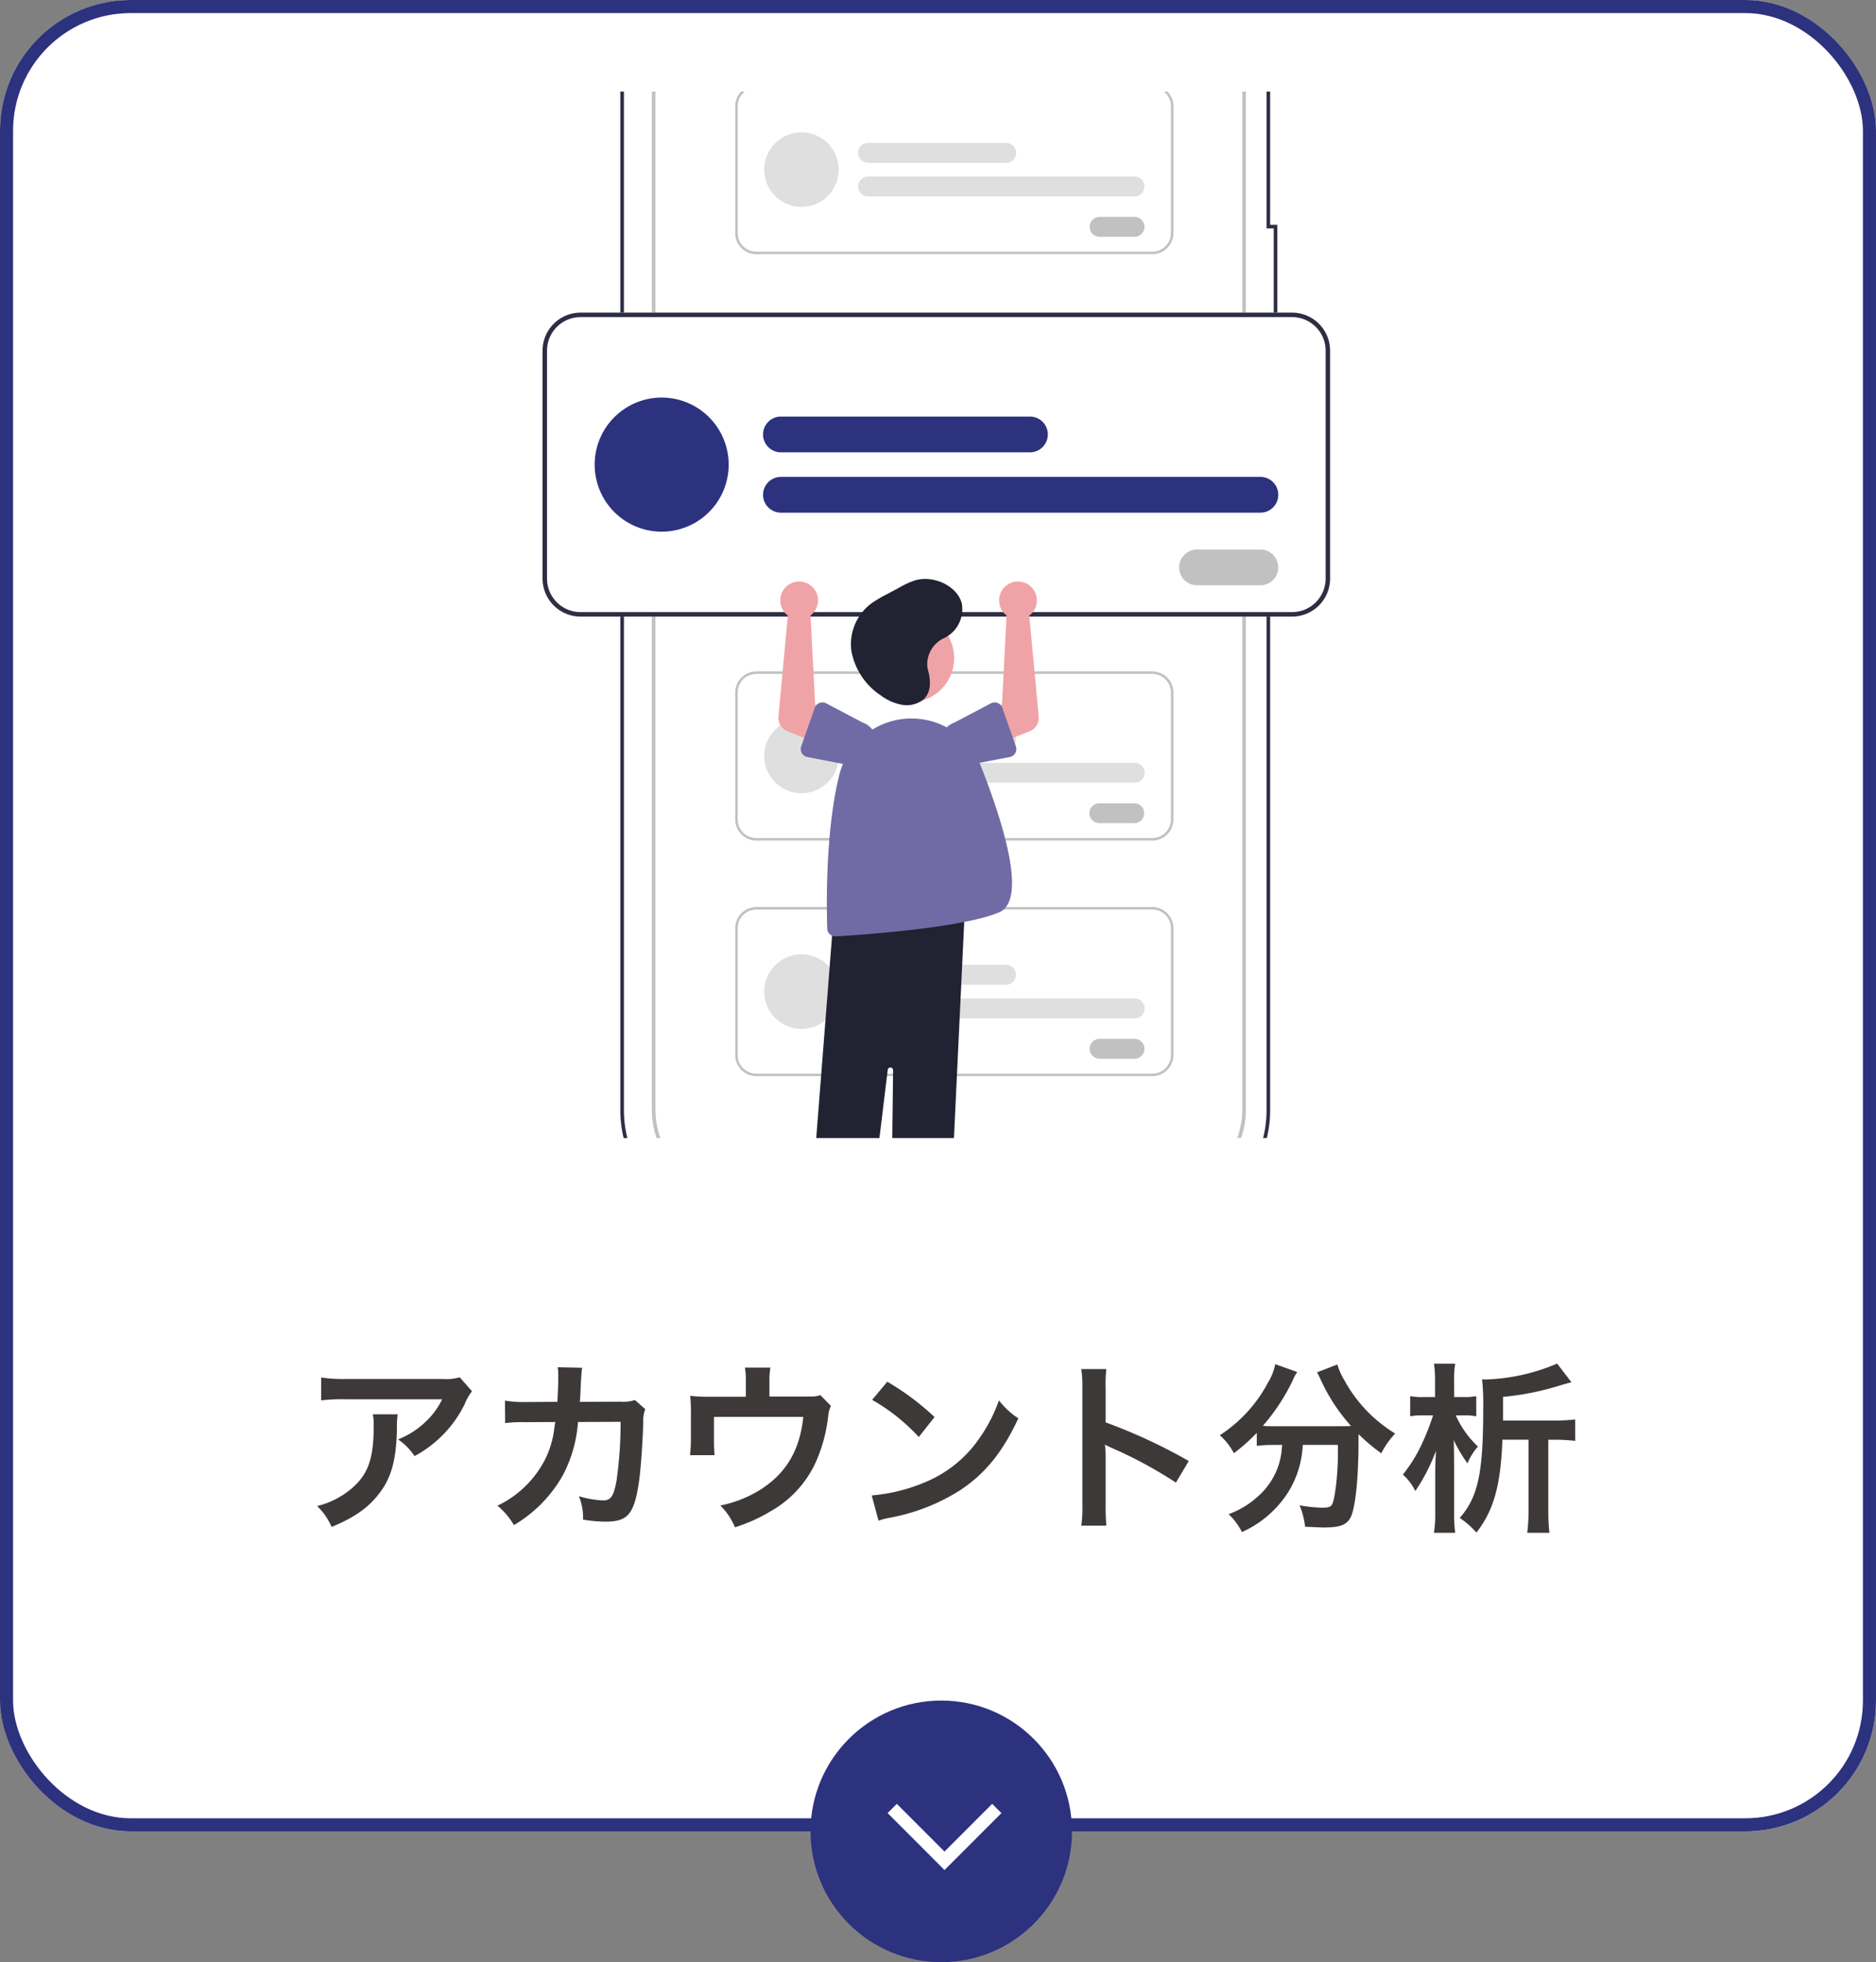 <svg xmlns="http://www.w3.org/2000/svg" xmlns:xlink="http://www.w3.org/1999/xlink" width="287" height="300" viewBox="0 0 287 300">
  <rect x="0" y="0" width="287" height="300" fill="#808080" stroke="none"/>
  <defs>
    <clipPath id="clip-path">
      <rect id="長方形_813" data-name="長方形 813" width="259" height="160" rx="20" transform="translate(376 5945)" fill="#fff" stroke="#2c327e" stroke-width="2"/>
    </clipPath>
    <clipPath id="clip-path-2">
      <rect id="長方形_9" data-name="長方形 9" width="120.485" height="213.854" fill="none"/>
    </clipPath>
  </defs>
  <g id="グループ_1655" data-name="グループ 1655" transform="translate(-362 -5931)">
    <g id="長方形_812" data-name="長方形 812" transform="translate(362 5931)" fill="#fff" stroke="#2c327e" stroke-width="2">
      <rect width="287" height="280" rx="20" stroke="none"/>
      <rect x="1" y="1" width="285" height="278" rx="19" fill="none"/>
    </g>
    <g id="グループ_1643" data-name="グループ 1643" transform="translate(-1 41)">
      <circle id="楕円形_100" data-name="楕円形 100" cx="20" cy="20" r="20" transform="translate(487 6150)" fill="#2c327e"/>
      <path id="パス_6071" data-name="パス 6071" d="M1374-16212l8,8,8-8" transform="translate(-874.504 22378.5)" fill="none" stroke="#fff" stroke-width="2"/>
    </g>
    <path id="パス_6164" data-name="パス 6164" d="M-73.668-21.42a7.708,7.708,0,0,1-2.716.252H-91a22.323,22.323,0,0,1-3.864-.224v3.5a26.915,26.915,0,0,1,3.808-.168h14.7a11.611,11.611,0,0,1-2.66,3.556A12.984,12.984,0,0,1-83.1-11.928a9.463,9.463,0,0,1,2.52,2.548,17.514,17.514,0,0,0,3.36-2.324,17.769,17.769,0,0,0,4.312-5.628,7.782,7.782,0,0,1,1.12-1.96Zm-13.3,5.656a7.09,7.09,0,0,1,.14,1.68c0,5.292-.9,7.7-3.752,9.968a12.91,12.91,0,0,1-4.9,2.38,9.884,9.884,0,0,1,2.212,3.192c3.5-1.456,5.544-2.884,7.224-5.04,1.9-2.436,2.66-5.124,2.772-9.912a12.855,12.855,0,0,1,.112-2.268Zm40.1-2.184a5.65,5.65,0,0,1-2.212.252l-6.216.028c.084-.9.084-1.148.112-1.764.056-1.456.056-1.456.112-2.044,0-.2.028-.364.028-.532a8.146,8.146,0,0,1,.112-.868l-3.752-.084a5.435,5.435,0,0,1,.084,1.092v.7c0,.812-.056,2.436-.14,3.5l-4.9.028a16.063,16.063,0,0,1-3.108-.224l.028,3.444a19.885,19.885,0,0,1,3.024-.14l4.648-.028c-.028.2-.084.476-.14.868A14.369,14.369,0,0,1-60.62-8.848,15.766,15.766,0,0,1-67.9-1.792a11.039,11.039,0,0,1,2.52,2.968A20.534,20.534,0,0,0-57.82-6.58a20.5,20.5,0,0,0,2.24-8.008l6.524-.028a62.857,62.857,0,0,1-.616,8.96C-50.12-3.22-50.54-2.6-51.744-2.6a14.518,14.518,0,0,1-3.7-.644A8.462,8.462,0,0,1-54.8.336a21.355,21.355,0,0,0,3.472.308c3.36,0,4.34-1.148,5.068-5.992.28-1.848.588-6.16.672-9.324a4.374,4.374,0,0,1,.308-1.876Zm28.364-.756c-.672.224-.672.224-2.744.224h-5.04v-2.408a12.806,12.806,0,0,1,.14-2.016h-3.892a10.788,10.788,0,0,1,.14,2.044v2.408h-5.488a21.781,21.781,0,0,1-3.024-.14,22.957,22.957,0,0,1,.112,2.66v4.06a20.833,20.833,0,0,1-.14,2.352h3.752c-.056-.616-.084-1.372-.084-2.24v-3.612h13.664c-.532,5.152-2.66,8.708-6.72,11.228A18.414,18.414,0,0,1-33.8-1.82a10.262,10.262,0,0,1,2.24,3.332,25.386,25.386,0,0,0,5.572-2.52,16.4,16.4,0,0,0,6.916-7.728A23.5,23.5,0,0,0-17.3-15.512a4.457,4.457,0,0,1,.42-1.54Zm7.924.728a29.4,29.4,0,0,1,7.14,5.684l2.408-3.052a39.656,39.656,0,0,0-7.224-5.4ZM-9.6.5A9.912,9.912,0,0,1-7.756.028a30.244,30.244,0,0,0,10.668-4.2c3.836-2.548,6.5-5.852,8.876-10.976A12.074,12.074,0,0,1,8.82-17.892a23.381,23.381,0,0,1-2.856,5.6,18.707,18.707,0,0,1-8.316,6.86A26.68,26.68,0,0,1-10.64-3.36Zm34.86.756a30.782,30.782,0,0,1-.112-3.108V-9.24a14.476,14.476,0,0,0-.112-1.9,9.047,9.047,0,0,0,.952.476A66.246,66.246,0,0,1,35.9-5.32l1.96-3.3a82.262,82.262,0,0,0-12.712-5.908V-19.74a18.77,18.77,0,0,1,.112-2.94H21.42a18,18,0,0,1,.168,2.856V-1.876A18.862,18.862,0,0,1,21.42,1.26Zm26.88-12.348a13.916,13.916,0,0,1-.168,1.624A10.833,10.833,0,0,1,48.3-3.08,13.212,13.212,0,0,1,43.96-.5,9.937,9.937,0,0,1,46,2.24a16.218,16.218,0,0,0,7.112-6.16A14.9,14.9,0,0,0,55.3-11.088h5.376v1.624c0,2.912-.448,6.608-.868,7.448-.252.42-.56.532-1.6.532a23.018,23.018,0,0,1-3.388-.364,12.026,12.026,0,0,1,.84,3.276c1.876.084,2.324.112,2.884.112,2.492,0,3.5-.392,4.116-1.624.7-1.484,1.176-5.908,1.176-11.7v-.952A28.552,28.552,0,0,0,67.312-9.8a13.036,13.036,0,0,1,2.128-3.024,21.713,21.713,0,0,1-7.756-8.12,10.465,10.465,0,0,1-1.092-2.436l-3.108,1.2A11.485,11.485,0,0,1,58.072-21a27.994,27.994,0,0,0,4.62,7.028c-.672.028-1.064.028-1.736.028h-10.3A14.471,14.471,0,0,1,49.2-14,31.142,31.142,0,0,0,53.7-20.8a7.918,7.918,0,0,1,.756-1.428l-3.36-1.2a8.7,8.7,0,0,1-1.12,2.828,21.588,21.588,0,0,1-7.364,8.036,9.735,9.735,0,0,1,2.156,2.744,27.834,27.834,0,0,0,3.5-3.108v1.988a19.457,19.457,0,0,1,2.38-.14Zm33.8-3.724v-3.612A41.79,41.79,0,0,0,93.66-19.88c2.184-.644,2.184-.644,2.744-.784L94.22-23.52a30.223,30.223,0,0,1-10.892,2.436,5.808,5.808,0,0,1-.588-.028,36.647,36.647,0,0,1,.168,4.592c0,9.716-.784,13.384-3.584,16.6a13.384,13.384,0,0,1,2.548,2.24c2.66-3.444,3.7-7.168,3.976-14.2h4V-1.036a31.146,31.146,0,0,1-.2,3.388h3.388a29.369,29.369,0,0,1-.168-3.388V-11.872h.784a28.339,28.339,0,0,1,3.332.168V-14.98a26.542,26.542,0,0,1-3.3.168ZM80.108-15.6a8.724,8.724,0,0,1,1.736.14v-3.08a8.5,8.5,0,0,1-1.764.14H78.456v-2.52a13.483,13.483,0,0,1,.168-2.576H75.376a16.25,16.25,0,0,1,.168,2.576v2.52h-1.82a9.336,9.336,0,0,1-1.988-.14v3.08a8.983,8.983,0,0,1,1.876-.14h1.624A35.538,35.538,0,0,1,73.7-11.62a22.636,22.636,0,0,1-3.08,5.068,8.174,8.174,0,0,1,1.9,2.52,28.476,28.476,0,0,0,3.164-6.16c-.112,2.128-.112,2.128-.112,3.836V-.672a17.966,17.966,0,0,1-.2,3.024h3.248A22.3,22.3,0,0,1,78.456-.7V-7.672c0-1.736-.028-3.5-.056-4.144A22.991,22.991,0,0,0,80.5-8.26a9.186,9.186,0,0,1,1.6-2.576,14.878,14.878,0,0,1-3.388-4.76Z" transform="translate(506 6162.999)" fill="#3c3938"/>
    <g id="マスクグループ_54" data-name="マスクグループ 54" clip-path="url(#clip-path)">
      <g id="グループ_21" data-name="グループ 21" transform="translate(445 5917.814)" clip-path="url(#clip-path-2)">
        <path id="パス_25" data-name="パス 25" d="M91.8,200.681H27.869A17.726,17.726,0,0,1,10.128,182.97V17.709A17.745,17.745,0,0,1,27.869,0H91.8a17.746,17.746,0,0,1,17.741,17.709V47.558h1.1V69.551h-1.1V182.97A17.727,17.727,0,0,1,91.8,200.681M27.869.55a17.194,17.194,0,0,0-17.19,17.159V182.97a17.175,17.175,0,0,0,17.19,17.161H91.8a17.175,17.175,0,0,0,17.19-17.161V69h1.1V48.108h-1.1v-30.4A17.194,17.194,0,0,0,91.8.55Z" transform="translate(1.773)" fill="#2d2e44"/>
        <path id="パス_26" data-name="パス 26" d="M91.791,195.475H27.549a13.321,13.321,0,0,1-13.319-13.3V17.163a13.323,13.323,0,0,1,13.319-13.3h8.2l-.155.378a5.919,5.919,0,0,0,5.484,8.144H77.708a5.915,5.915,0,0,0,5.484-8.144l-.155-.378h8.754a13.323,13.323,0,0,1,13.319,13.3V182.179a13.321,13.321,0,0,1-13.319,13.3M27.549,4.416A12.773,12.773,0,0,0,14.781,17.163V182.179a12.772,12.772,0,0,0,12.768,12.745H91.791a12.772,12.772,0,0,0,12.768-12.745V17.163A12.773,12.773,0,0,0,91.791,4.416H83.843a6.471,6.471,0,0,1-6.134,8.523H41.081a6.462,6.462,0,0,1-6.135-8.523Z" transform="translate(2.491 0.669)" fill="#c1c1c1"/>
        <path id="パス_27" data-name="パス 27" d="M114.667,98.462H5.819A5.82,5.82,0,0,1,0,92.654V57.8a5.82,5.82,0,0,1,5.819-5.809H114.667a5.82,5.82,0,0,1,5.819,5.809V92.654a5.82,5.82,0,0,1-5.819,5.809" transform="translate(0 8.993)" fill="#fff"/>
        <path id="パス_28" data-name="パス 28" d="M114.667,98.463H5.819A5.82,5.82,0,0,1,0,92.655V57.8a5.82,5.82,0,0,1,5.819-5.809H114.667a5.82,5.82,0,0,1,5.819,5.809V92.655a5.82,5.82,0,0,1-5.819,5.809M5.819,52.678A5.134,5.134,0,0,0,.685,57.8V92.655A5.134,5.134,0,0,0,5.819,97.78H114.667a5.134,5.134,0,0,0,5.134-5.125V57.8a5.134,5.134,0,0,0-5.134-5.125Z" transform="translate(0 8.993)" fill="#2d2e44"/>
        <path id="パス_29" data-name="パス 29" d="M69.483,71.006H31.489a2.734,2.734,0,1,1,0-5.467H69.483a2.734,2.734,0,1,1,0,5.467" transform="translate(5.033 11.336)" fill="#2c327e"/>
        <path id="パス_30" data-name="パス 30" d="M104.739,78.871H31.49a2.734,2.734,0,1,1,0-5.467h73.249a2.734,2.734,0,1,1,0,5.467" transform="translate(5.033 12.697)" fill="#2c327e"/>
        <path id="パス_31" data-name="パス 31" d="M17.056,63.063A10.251,10.251,0,1,1,6.787,73.314,10.26,10.26,0,0,1,17.056,63.063" transform="translate(1.188 10.908)" fill="#2c327e"/>
        <path id="パス_32" data-name="パス 32" d="M95.251,88.338H85.667a2.734,2.734,0,1,1,0-5.467h9.584a2.734,2.734,0,1,1,0,5.467" transform="translate(14.517 14.334)" fill="#fff"/>
        <path id="パス_33" data-name="パス 33" d="M95.251,88.338H85.667a2.734,2.734,0,1,1,0-5.467h9.584a2.734,2.734,0,1,1,0,5.467" transform="translate(14.517 14.334)" fill="#c1c1c1"/>
        <path id="パス_34" data-name="パス 34" d="M88.89,48.189H28.322a3.24,3.24,0,0,1-3.238-3.233V25.564a3.239,3.239,0,0,1,3.238-3.232H88.89a3.239,3.239,0,0,1,3.238,3.232V44.956a3.24,3.24,0,0,1-3.238,3.233M28.322,22.712a2.857,2.857,0,0,0-2.857,2.851V44.956a2.858,2.858,0,0,0,2.857,2.853H88.89a2.858,2.858,0,0,0,2.857-2.853V25.564a2.857,2.857,0,0,0-2.857-2.851Z" transform="translate(4.391 3.863)" fill="#c1c1c1"/>
        <path id="パス_35" data-name="パス 35" d="M63.748,32.912H42.607a1.521,1.521,0,1,1,0-3.042H63.748a1.521,1.521,0,1,1,0,3.042" transform="translate(7.192 5.167)" fill="#e0dfdf"/>
        <path id="パス_36" data-name="パス 36" d="M83.366,37.288H42.607a1.521,1.521,0,1,1,0-3.042H83.366a1.521,1.521,0,1,1,0,3.042Z" transform="translate(7.192 5.923)" fill="#e0dfdf"/>
        <path id="パス_37" data-name="パス 37" d="M34.575,28.492a5.7,5.7,0,1,1-5.714,5.7,5.709,5.709,0,0,1,5.714-5.7" transform="translate(5.052 4.928)" fill="#e0dfdf"/>
        <path id="パス_38" data-name="パス 38" d="M78.087,42.556H72.754a1.521,1.521,0,1,1,0-3.042h5.337a1.521,1.521,0,1,1,0,3.042" transform="translate(12.469 6.835)" fill="#fff"/>
        <path id="パス_39" data-name="パス 39" d="M78.087,42.556H72.754a1.521,1.521,0,1,1,0-3.042h5.337a1.521,1.521,0,1,1,0,3.042" transform="translate(12.469 6.835)" fill="#c1c1c1"/>
        <path id="パス_40" data-name="パス 40" d="M88.89,124.616H28.322a3.24,3.24,0,0,1-3.238-3.233V101.991a3.239,3.239,0,0,1,3.238-3.232H88.89a3.239,3.239,0,0,1,3.238,3.232v19.393a3.24,3.24,0,0,1-3.238,3.233M28.322,99.139a2.857,2.857,0,0,0-2.857,2.852v19.393a2.858,2.858,0,0,0,2.857,2.853H88.89a2.858,2.858,0,0,0,2.857-2.853V101.991a2.857,2.857,0,0,0-2.857-2.852Z" transform="translate(4.391 17.082)" fill="#c1c1c1"/>
        <path id="パス_41" data-name="パス 41" d="M63.748,109.338H42.607a1.521,1.521,0,1,1,0-3.042H63.748a1.521,1.521,0,0,1,0,3.042" transform="translate(7.192 18.386)" fill="#e0dfdf"/>
        <path id="パス_42" data-name="パス 42" d="M83.366,113.714H42.607a1.521,1.521,0,0,1,0-3.041H83.366a1.521,1.521,0,1,1,0,3.041Z" transform="translate(7.192 19.143)" fill="#e0dfdf"/>
        <path id="パス_43" data-name="パス 43" d="M34.575,104.918a5.7,5.7,0,1,1-5.714,5.7,5.709,5.709,0,0,1,5.714-5.7" transform="translate(5.052 18.147)" fill="#e0dfdf"/>
        <path id="パス_44" data-name="パス 44" d="M78.087,118.983H72.754a1.521,1.521,0,1,1,0-3.041h5.336a1.521,1.521,0,0,1,0,3.041" transform="translate(12.469 20.054)" fill="#fff"/>
        <path id="パス_45" data-name="パス 45" d="M78.087,118.983H72.754a1.521,1.521,0,1,1,0-3.041h5.336a1.521,1.521,0,0,1,0,3.041" transform="translate(12.469 20.054)" fill="#c1c1c1"/>
        <path id="パス_46" data-name="パス 46" d="M88.89,155.327H28.322a3.24,3.24,0,0,1-3.238-3.233V132.7a3.239,3.239,0,0,1,3.238-3.232H88.89a3.239,3.239,0,0,1,3.238,3.232v19.393a3.24,3.24,0,0,1-3.238,3.233M28.322,129.85a2.857,2.857,0,0,0-2.857,2.851v19.393a2.858,2.858,0,0,0,2.857,2.853H88.89a2.858,2.858,0,0,0,2.857-2.853V132.7a2.857,2.857,0,0,0-2.857-2.851Z" transform="translate(4.391 22.394)" fill="#c1c1c1"/>
        <path id="パス_47" data-name="パス 47" d="M63.748,140.049H42.607a1.521,1.521,0,1,1,0-3.041H63.748a1.521,1.521,0,0,1,0,3.041" transform="translate(7.192 23.698)" fill="#e0dfdf"/>
        <path id="パス_48" data-name="パス 48" d="M83.366,144.425H42.607a1.521,1.521,0,0,1,0-3.041H83.366a1.521,1.521,0,1,1,0,3.041Z" transform="translate(7.192 24.455)" fill="#e0dfdf"/>
        <path id="パス_49" data-name="パス 49" d="M34.575,135.63a5.7,5.7,0,1,1-5.714,5.7,5.709,5.709,0,0,1,5.714-5.7" transform="translate(5.052 23.46)" fill="#e0dfdf"/>
        <path id="パス_50" data-name="パス 50" d="M78.087,149.694H72.754a1.521,1.521,0,1,1,0-3.042h5.336a1.521,1.521,0,0,1,0,3.042" transform="translate(12.469 25.366)" fill="#fff"/>
        <path id="パス_51" data-name="パス 51" d="M78.087,149.694H72.754a1.521,1.521,0,1,1,0-3.042h5.336a1.521,1.521,0,0,1,0,3.042" transform="translate(12.469 25.366)" fill="#c1c1c1"/>
        <path id="パス_52" data-name="パス 52" d="M47.276,181.45h3.377l1.606-13H47.276Z" transform="translate(8.276 29.136)" fill="#f0a3a6"/>
        <path id="パス_53" data-name="パス 53" d="M46.543,178.6h6.651a4.235,4.235,0,0,1,4.24,4.231v.137H46.543Z" transform="translate(8.148 30.891)" fill="#212232"/>
        <path id="パス_54" data-name="パス 54" d="M35.789,181.45h3.377l1.606-13H35.789Z" transform="translate(6.265 29.136)" fill="#f0a3a6"/>
        <path id="パス_55" data-name="パス 55" d="M35.055,178.6h6.651a4.235,4.235,0,0,1,4.24,4.231v.137H35.055Z" transform="translate(6.137 30.891)" fill="#212232"/>
        <path id="パス_56" data-name="パス 56" d="M48.858,91.266a6.754,6.754,0,1,1-6.766,6.754,6.76,6.76,0,0,1,6.766-6.754" transform="translate(7.368 15.786)" fill="#f0a3a6"/>
        <path id="パス_57" data-name="パス 57" d="M54.763,185.526H48.495a1.239,1.239,0,0,1-1.24-1.237v-.015l.363-29.707a.413.413,0,0,0-.823-.055L43.15,184.439a1.24,1.24,0,0,1-1.231,1.087H35.591a1.238,1.238,0,0,1-1.239-1.237c0-.032,0-.065,0-.1l4.179-53.369.113-.012,20.008-2.157L56,184.348a1.237,1.237,0,0,1-1.239,1.179" transform="translate(6.013 22.253)" fill="#212232"/>
        <path id="パス_58" data-name="パス 58" d="M38.311,138.211a1.237,1.237,0,0,1-1.236-1.2c-.109-3.375-.3-15.05,1.879-23.622a11.383,11.383,0,0,1,21.586-1.324c3.656,9.268,7.11,20.691,2.8,22.484-5.644,2.348-20.529,3.395-24.956,3.66l-.075,0" transform="translate(6.48 18.143)" fill="#706ba5"/>
        <path id="パス_59" data-name="パス 59" d="M60.62,91.926a2.7,2.7,0,0,0,.343.3l-.71,13.619-2.956,1.51L59,112.1l5.491-2.165a2.2,2.2,0,0,0,1.384-2.25L64.434,92.24a2.889,2.889,0,1,0-4.047-.588A2.579,2.579,0,0,0,60.62,91.926Z" transform="translate(10.03 15.055)" fill="#f0a3a6"/>
        <path id="パス_60" data-name="パス 60" d="M61.283,103.626l2.079,5.9A1.237,1.237,0,0,1,62.6,111.1a1.155,1.155,0,0,1-.176.048L56.3,112.332a3.437,3.437,0,0,1-2.267-6.49l5.5-2.9a1.239,1.239,0,0,1,1.747.684Z" transform="translate(9.056 17.781)" fill="#706ba5"/>
        <path id="パス_61" data-name="パス 61" d="M35.967,91.926a2.783,2.783,0,0,1-.343.3l.71,13.619,2.954,1.51-1.7,4.748-5.49-2.165a2.2,2.2,0,0,1-1.385-2.25L32.152,92.24a2.889,2.889,0,1,1,4.047-.588A2.713,2.713,0,0,1,35.967,91.926Z" transform="translate(5.375 15.055)" fill="#f0a3a6"/>
        <path id="パス_62" data-name="パス 62" d="M36.485,102.885a1.241,1.241,0,0,1,1.031.057l5.5,2.9a3.437,3.437,0,0,1-2.267,6.49l-6.128-1.185a1.237,1.237,0,0,1-.981-1.45,1.143,1.143,0,0,1,.047-.176l2.079-5.9a1.236,1.236,0,0,1,.717-.741" transform="translate(5.885 17.781)" fill="#706ba5"/>
        <path id="パス_63" data-name="パス 63" d="M51.826,99.96a4.439,4.439,0,0,1,2.49-4.171A4.9,4.9,0,0,0,57.1,90.4c-.724-2.642-4.327-4.355-7.245-3.446a13.31,13.31,0,0,0-2.276,1.056l-1.907,1.02a19.855,19.855,0,0,0-2.351,1.385,7.781,7.781,0,0,0-3.1,7.295,10.409,10.409,0,0,0,4.55,6.837,7.686,7.686,0,0,0,3.119,1.383,4.146,4.146,0,0,0,3.289-.744c1.321-1.121,1.184-3,.758-4.569a3.245,3.245,0,0,1-.1-.662" transform="translate(7.028 14.998)" fill="#212232"/>
      </g>
    </g>
  </g>
</svg>
